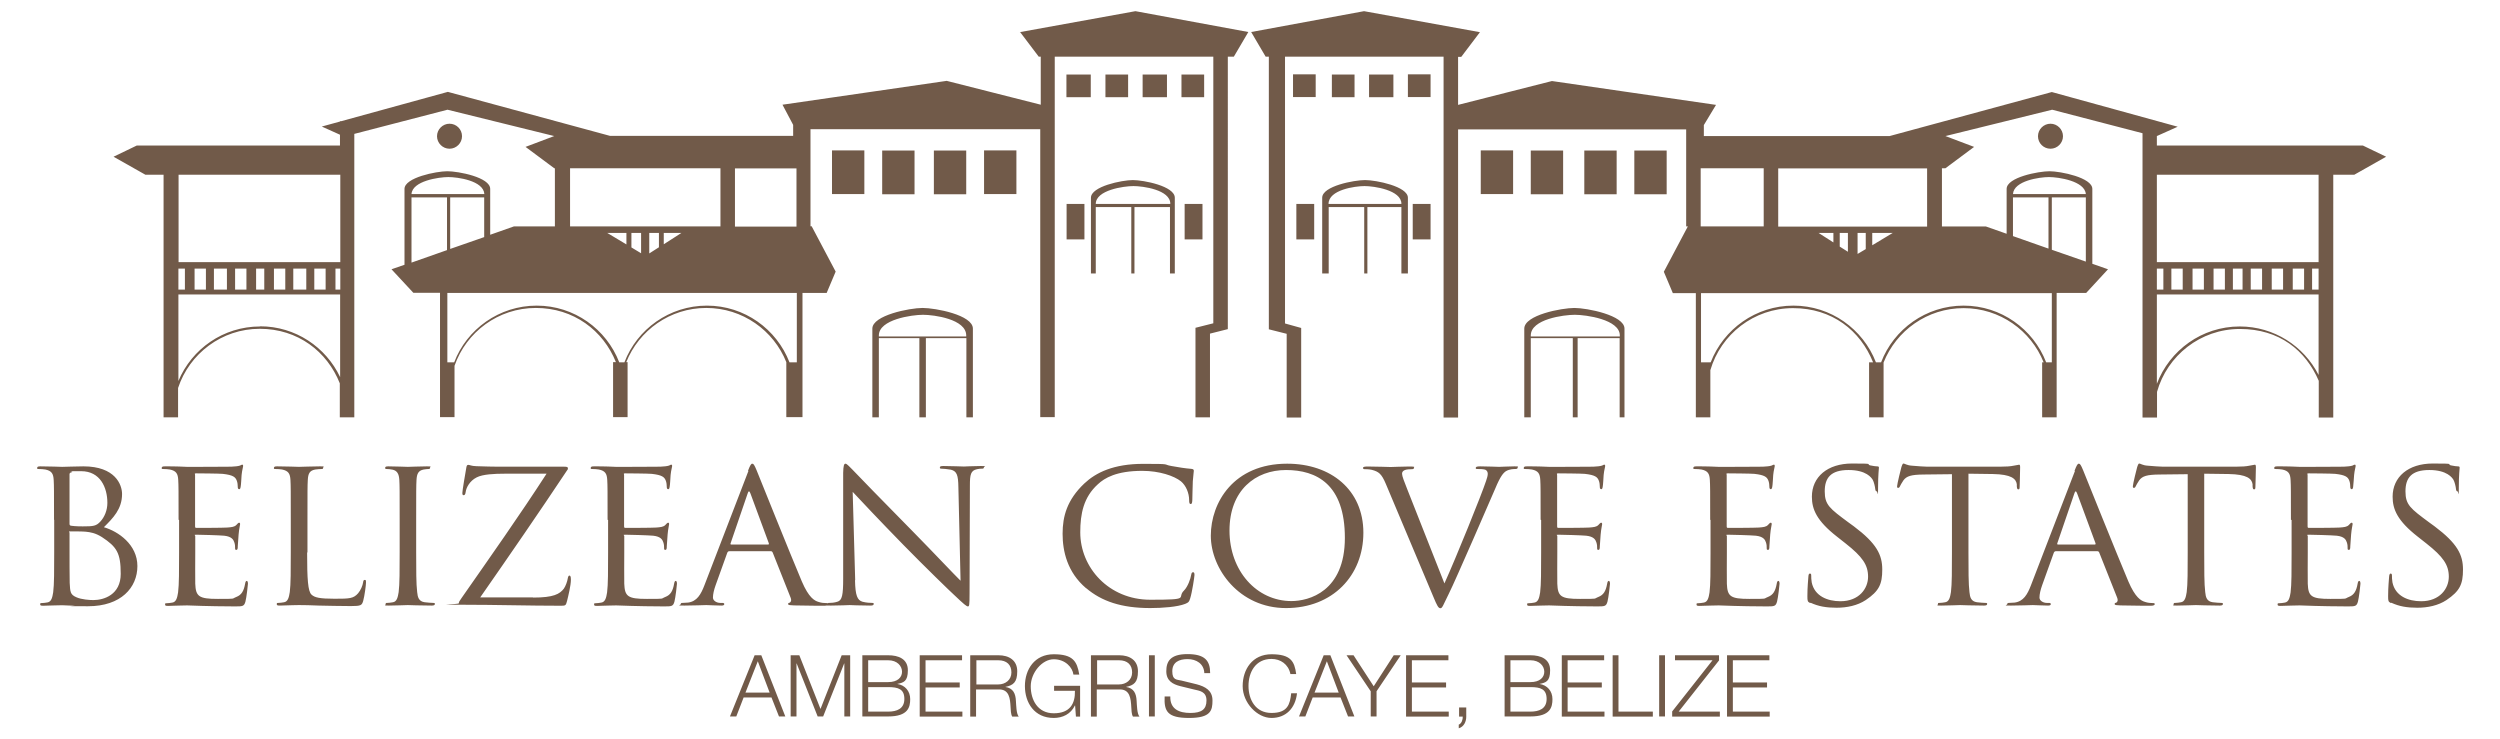 <svg xmlns="http://www.w3.org/2000/svg" viewBox="0 0 1499.4 443.4"><defs><style>      .cls-1 {        fill: #715a49;      }    </style></defs><g><g id="Layer_1"><path class="cls-1" d="M32.4,311.7c0-17.2,0-20.3-.2-23.8-.2-3.8-1.2-5.5-5-6.3-.9-.2-2.9-.3-4-.3s-.9-.2-.9-.7c0-.7.6-.9,1.9-.9,5.2,0,12.6.3,13.1.3,2.8,0,7.3-.3,12.7-.3,19.1,0,23.2,11,23.2,16.6,0,9.1-5.5,14.5-10.9,19.9,8.6,2.5,20.1,10.4,20.1,23.3s-9.8,24.1-29.6,24.1-5-.2-8.4-.3c-3.4-.2-6.6-.3-7.1-.3s-2.2,0-4.6.1c-2.3,0-5,.2-6.7.2s-1.9-.2-1.9-.9.2-.7.9-.7c1,0,2.4-.2,3.5-.4,2.3-.4,2.9-2.9,3.4-6.1.6-4.6.6-13.4.6-24v-19.4ZM41.7,314.1c0,.8.2,1,.8,1.2.7.1,2.8.4,7.1.4,6.5,0,8.1-.2,10.6-2.9,2.4-2.6,4.2-6.6,4.2-11.2,0-9.2-4.3-19-15.7-19s-3.7.1-5.6.6c-1,.2-1.4.6-1.4,1.2v29.6ZM41.7,325.8c0,8.5,0,22.2.1,23.8.3,5.4.3,7,4,8.6,3.1,1.4,8.1,1.7,10.2,1.7,6.3,0,16.4-3.2,16.4-15.7s-2.3-16.2-11.3-22.1c-4-2.5-6.9-2.9-9.6-3.2-1.5-.2-7.3-.2-9.1-.2s-.7.2-.7.8v6.3ZM107.1,311.7c0-17.2,0-20.3-.2-23.8-.2-3.8-1.2-5.5-5-6.3-.9-.2-2.9-.3-4-.3s-.9-.2-.9-.7c0-.7.6-.9,1.9-.9,2.7,0,5.8,0,8.4.1l4.8.2c.8,0,23.9,0,26.6-.1,2.2-.1,4.1-.3,5-.6.6-.1,1-.6,1.6-.6s.5.4.5,1-.6,2.1-.9,5.2c-.1,1.1-.3,6-.6,7.3-.1.6-.3,1.2-.8,1.2-.7,0-.9-.6-.9-1.4s-.1-2.7-.7-4c-.8-1.8-2-3.1-8.3-3.8-2-.2-14.6-.3-15.9-.3s-.7.3-.7,1.1v30.5c0,.8.1,1.1.7,1.1,1.5,0,15.8,0,18.5-.2,2.8-.2,4.4-.4,5.5-1.5.8-.9,1.3-1.4,1.7-1.4s.6.2.6.9-.6,2.5-.9,6.2c-.2,2.2-.5,6.3-.5,7.1s0,2.1-.8,2.1-.8-.4-.8-1c0-1.1,0-2.2-.5-3.6-.5-1.5-1.5-3.4-6-3.9-3.1-.3-14.6-.6-16.6-.6s-.8.3-.8.8v9.7c0,3.8-.1,16.6,0,18.9.3,7.6,2.1,9.1,13.5,9.1s8.1,0,11.2-1.2c3-1.2,4.4-3.4,5.2-7.9.2-1.2.5-1.7,1-1.7s.7.9.7,1.7-.9,8.4-1.5,10.7c-.8,2.9-1.7,2.9-6.3,2.9-8.7,0-15.1-.2-19.6-.3-4.5-.2-7.3-.3-9.1-.3s-2.2,0-4.6.1c-2.3,0-5,.2-6.7.2s-1.9-.2-1.9-.9.2-.7.9-.7c1,0,2.4-.2,3.5-.4,2.3-.4,2.9-2.9,3.4-6.1.6-4.6.6-13.4.6-24v-19.4ZM184.2,331.3c0,16.2.5,23.3,2.6,25.3,1.9,1.8,4.9,2.5,13.9,2.5s11.3-.1,14.1-3.3c1.5-1.8,2.7-4.5,3-6.6.1-.9.3-1.4,1-1.4s.7.4.7,1.7-.8,7.8-1.7,11c-.8,2.5-1.2,3-7.3,3s-14.4-.2-19.3-.3c-4.9-.2-8.5-.3-11.9-.3s-2.4.1-4.8.1c-2.3.1-4.9.2-6.6.2s-1.9-.2-1.9-.9.2-.7.9-.7c1,0,2.4-.2,3.5-.4,2.3-.4,2.9-2.9,3.4-6.1.6-4.6.6-13.4.6-24v-19.4c0-17.2,0-20.3-.2-23.8-.2-3.8-1.2-5.5-5-6.3-.9-.2-2.9-.3-4-.3s-.9-.2-.9-.7c0-.7.6-.9,1.9-.9,5.2,0,12.6.3,13.1.3s9.1-.3,12.6-.3,1.9.2,1.9.9-.5.7-.9.7c-.8,0-2.4.1-3.8.3-3.4.6-4.3,2.4-4.5,6.3-.2,3.5-.2,6.6-.2,23.8v19.7ZM249.6,331.1c0,10.6,0,19.3.6,24,.3,3.2,1,5.6,4.5,6.1,1.6.2,4.2.4,5.2.4s.9.3.9.7c0,.6-.6.9-1.9.9-6.4,0-13.7-.3-14.3-.3s-7.9.3-11.4.3-1.9-.2-1.9-.9.2-.7.9-.7c1,0,2.4-.2,3.5-.4,2.3-.4,2.9-2.9,3.4-6.1.6-4.6.6-13.4.6-24v-19.4c0-17.2,0-20.3-.2-23.8-.2-3.8-1.4-5.6-4-6.2-1.3-.3-2.8-.4-3.6-.4s-.9-.2-.9-.7c0-.7.6-.9,1.9-.9,3.8,0,11.2.3,11.7.3s7.9-.3,11.4-.3,1.9.2,1.9.9-.5.7-.9.7c-.8,0-1.5.1-2.9.3-3.1.6-4.1,2.4-4.3,6.3-.2,3.5-.2,6.6-.2,23.8v19.4ZM319.8,358.4c12.2,0,15.9-2.1,18.4-5.4,1-1.4,2.1-4.4,2.3-6,.2-1.1.5-1.8,1-1.8s.9.4.9,2.5c0,3.4-1.6,9.9-2.3,12.7-.7,2.6-.8,2.9-3.5,2.9-19.4,0-38.9-.6-59.3-.6s-2.1-.1-2.1-.9.2-1.1,1.6-3.1c17.3-24.8,34.9-49.7,51-74.6h-25.2c-5.9,0-13,.3-16.7,2.2-4.2,2.1-6.3,6.2-6.6,8.7-.2,1.7-.7,2-1.3,2s-.7-.6-.7-1.4c0-1.3,1.7-11.4,2.3-14.7.2-1.5.5-2.1,1.2-2.1,1,0,1.7.7,4.9.8,11,.4,16.6.3,20.2.3h32.4c1.7,0,2.3.2,2.3.9s0,.7-.5,1.3c-16.9,25.4-34.4,50.8-52.1,76.2h31.6ZM364.4,311.7c0-17.2,0-20.3-.2-23.8-.2-3.8-1.2-5.5-5-6.3-.9-.2-2.9-.3-4-.3s-.9-.2-.9-.7c0-.7.6-.9,1.9-.9,2.7,0,5.8,0,8.4.1l4.8.2c.8,0,23.9,0,26.6-.1,2.2-.1,4.1-.3,5-.6.6-.1,1-.6,1.6-.6s.5.4.5,1-.6,2.1-.9,5.2c-.1,1.1-.3,6-.6,7.3-.1.6-.3,1.2-.8,1.2-.7,0-.9-.6-.9-1.4s-.1-2.7-.7-4c-.8-1.8-2-3.1-8.3-3.8-2-.2-14.6-.3-15.9-.3s-.7.3-.7,1.1v30.5c0,.8.1,1.1.7,1.1,1.5,0,15.8,0,18.5-.2,2.8-.2,4.4-.4,5.5-1.5.8-.9,1.3-1.4,1.7-1.4s.6.2.6.9-.6,2.5-.9,6.2c-.2,2.2-.5,6.3-.5,7.1s0,2.1-.8,2.1-.8-.4-.8-1c0-1.1,0-2.2-.5-3.6-.5-1.5-1.5-3.4-6-3.9-3.1-.3-14.6-.6-16.6-.6s-.8.3-.8.8v9.7c0,3.8-.1,16.6,0,18.9.3,7.6,2.1,9.1,13.5,9.1s8.1,0,11.2-1.2c3-1.2,4.4-3.4,5.2-7.9.2-1.2.5-1.7,1-1.7s.7.9.7,1.7-.9,8.4-1.5,10.7c-.8,2.9-1.7,2.9-6.3,2.9-8.7,0-15.1-.2-19.6-.3-4.5-.2-7.3-.3-9.1-.3s-2.2,0-4.6.1c-2.3,0-5,.2-6.7.2s-1.9-.2-1.9-.9.2-.7.9-.7c1,0,2.4-.2,3.5-.4,2.3-.4,2.9-2.9,3.4-6.1.6-4.6.6-13.4.6-24v-19.4ZM448.6,282.4c1.4-3.6,1.9-4.3,2.6-4.3s1.2.6,2.6,4c1.7,4.2,20,49.8,27.1,66.6,4.2,9.8,7.6,11.6,10,12.3,1.7.6,3.5.7,4.6.7s1.2.1,1.2.7-1,.9-2.3.9-10.2,0-18.2-.2c-2.2-.1-3.5-.1-3.5-.8s.3-.7.8-.8c.7-.2,1.4-1.2.7-3l-10.8-27.2c-.2-.4-.5-.7-1-.7h-25c-.6,0-.9.3-1.2.9l-7,19.5c-1,2.8-1.6,5.4-1.6,7.4s2.4,3.2,4.4,3.2h1.2c.8,0,1.2.2,1.2.7,0,.7-.7.9-1.7.9-2.8,0-7.8-.3-9.1-.3s-7.7.3-13.1.3-2.2-.2-2.2-.9.5-.7,1-.7,2.4-.1,3.4-.2c5.3-.7,7.7-4.9,9.8-10.4l26.4-68.6ZM460.6,326.6c.6,0,.6-.3.5-.8l-11-29.8c-.6-1.7-1.2-1.7-1.7,0l-10.2,29.8c-.2.5,0,.8.3.8h22.2ZM512.8,348.1c.2,9.1,1.4,11.9,4.5,12.8,2.2.6,4.8.7,5.8.7s.9.2.9.7c0,.7-.7.9-2.1.9-6.6,0-11.3-.3-12.3-.3s-5.9.3-11.2.3-1.9-.1-1.9-.9.3-.7.9-.7c.9,0,3-.1,4.8-.7,2.9-.8,3.5-4,3.5-14v-63.3c.1-4.3.5-5.5,1.4-5.5s2.9,2.4,4.1,3.5c1.7,1.9,19.1,19.7,37,37.9,11.5,11.7,24.2,25.2,27.9,28.8l-1.3-56.1c-.1-7.2-.9-9.6-4.5-10.5-2.1-.4-4.8-.6-5.7-.6s-.9-.3-.9-.8c0-.7.9-.8,2.3-.8,5.2,0,10.8.3,12.1.3s5.1-.3,9.9-.3,2.1.1,2.1.8-.5.8-1.3.8-1.4,0-2.8.3c-3.8.8-4.3,3.2-4.3,9.8l-.2,64.7c0,7.3-.2,7.8-1,7.8s-2.3-1.2-8.5-7.1c-1.3-1.1-18-17.3-30.3-29.9-13.5-13.8-26.6-27.7-30.3-31.7l1.5,52.9ZM651.4,352.8c-11.3-9.6-14.1-22.2-14.1-32.7s2.7-20.3,13-30.1c7-6.6,17.6-11.8,35.4-11.8s11.2.3,16.9,1.3c4.4.8,8.1,1.4,11.9,1.7,1.3.1,1.5.6,1.5,1.2s-.3,2.2-.6,6.2c-.2,3.6-.2,9.7-.3,11.4-.1,1.7-.3,2.3-1,2.3s-.9-.8-.9-2.3c0-4.3-1.9-8.8-4.9-11.3-4.1-3.3-13-6.3-23.2-6.3-15.5,0-22.7,4.3-26.7,8.1-8.5,7.7-10.5,17.6-10.5,28.8,0,21.1,17.1,40.4,42,40.4s15.6-1,20.2-5.5c2.4-2.4,4-7.3,4.3-9.3.2-1.2.5-1.7,1.2-1.7s.8.8.8,1.7-1.4,10.4-2.6,14.1c-.7,2.1-.9,2.3-3,3.2-4.6,1.8-13.5,2.5-20.9,2.5-17.4,0-29.2-4.1-38.4-11.9ZM772,278.1c26.2,0,45.7,15.7,45.7,41.4s-18.4,45.2-46.4,45.2-45.1-23.5-45.1-43.4,13.7-43.2,45.8-43.2ZM774.5,360.5c10.5,0,32.1-5.7,32.1-37.9s-17-40.7-35.3-40.7-33.9,12.1-33.9,36.3,16.3,42.3,37.2,42.3ZM866.4,349.7c6.7-14.8,22.3-53.3,24.9-61.3.6-1.7,1-3.2,1-4.2s-.4-2-1.5-2.5c-1.4-.4-3.1-.4-4.4-.4s-1.3-.1-1.3-.7.7-.9,2.6-.9c4.7,0,10,.3,11.4.3s5.7-.3,9.1-.3,2,.2,2,.8-.5.8-1.4.8-3.4,0-5.6,1.3c-1.5,1-3.3,2.9-6.4,10.4-1.3,3.1-7.1,16.3-13,29.9-7.1,16.1-12.3,28.1-15,33.5-3.3,6.6-3.7,8.4-4.9,8.4s-2-1.5-4.2-6.8l-28.5-67.7c-2.6-6.2-4.3-7.4-8.4-8.5-1.7-.4-3.7-.4-4.4-.4s-.9-.3-.9-.8c0-.7,1.2-.8,3-.8,5.6,0,12.2.3,13.6.3s6.4-.3,10.8-.3,3.1.2,3.1.8-.3.8-1.2.8c-1.3,0-3.4.1-4.4.6-1.3.6-1.5,1.4-1.5,2.2,0,1.4,1.4,4.9,3.1,9.2l22.3,56.5ZM924,311.7c0-17.2,0-20.3-.2-23.8-.2-3.8-1.2-5.5-5-6.3-.9-.2-2.9-.3-4-.3s-.9-.2-.9-.7c0-.7.6-.9,1.9-.9,2.7,0,5.8,0,8.4.1l4.8.2c.8,0,23.9,0,26.6-.1,2.2-.1,4.1-.3,5-.6.6-.1,1-.6,1.6-.6s.5.4.5,1-.6,2.1-.9,5.2c-.1,1.1-.3,6-.6,7.3-.1.6-.3,1.2-.8,1.2-.7,0-.9-.6-.9-1.4s-.1-2.7-.7-4c-.8-1.8-2-3.1-8.3-3.8-2-.2-14.6-.3-15.9-.3s-.7.3-.7,1.1v30.5c0,.8.1,1.1.7,1.1,1.5,0,15.8,0,18.5-.2,2.8-.2,4.4-.4,5.5-1.5.8-.9,1.3-1.4,1.7-1.4s.6.2.6.9-.6,2.5-.9,6.2c-.2,2.2-.5,6.3-.5,7.1s0,2.1-.8,2.1-.8-.4-.8-1c0-1.1,0-2.2-.5-3.6-.5-1.5-1.5-3.4-6-3.9-3.1-.3-14.6-.6-16.6-.6s-.8.3-.8.8v9.7c0,3.8-.1,16.6,0,18.9.3,7.6,2.1,9.1,13.5,9.1s8.1,0,11.2-1.2c3-1.2,4.4-3.4,5.2-7.9.2-1.2.5-1.7,1-1.7s.7.9.7,1.7-.9,8.4-1.5,10.7c-.8,2.9-1.7,2.9-6.3,2.9-8.7,0-15.1-.2-19.6-.3-4.5-.2-7.3-.3-9.1-.3s-2.2,0-4.6.1c-2.3,0-5,.2-6.7.2s-1.9-.2-1.9-.9.2-.7.9-.7c1,0,2.4-.2,3.5-.4,2.3-.4,2.9-2.9,3.4-6.1.6-4.6.6-13.4.6-24v-19.4ZM1025.7,311.7c0-17.2,0-20.3-.2-23.8-.2-3.8-1.2-5.5-5-6.3-.9-.2-2.9-.3-4-.3s-.9-.2-.9-.7c0-.7.6-.9,1.9-.9,2.7,0,5.8,0,8.4.1l4.8.2c.8,0,23.9,0,26.6-.1,2.2-.1,4.1-.3,5-.6.6-.1,1-.6,1.6-.6s.5.4.5,1-.6,2.1-.9,5.2c-.1,1.1-.3,6-.6,7.3-.1.6-.4,1.2-.8,1.2-.7,0-.9-.6-.9-1.4s-.1-2.7-.7-4c-.8-1.8-2-3.1-8.3-3.8-2-.2-14.6-.3-15.9-.3s-.7.3-.7,1.1v30.5c0,.8.1,1.1.7,1.1,1.5,0,15.8,0,18.5-.2,2.8-.2,4.4-.4,5.5-1.5.8-.9,1.3-1.4,1.7-1.4s.6.2.6.9-.6,2.5-.9,6.2c-.2,2.2-.5,6.3-.5,7.1s0,2.1-.8,2.1-.8-.4-.8-1c0-1.1,0-2.2-.5-3.6-.5-1.5-1.5-3.4-6-3.9-3.1-.3-14.6-.6-16.6-.6s-.8.3-.8.8v9.7c0,3.8-.1,16.6,0,18.9.3,7.6,2.1,9.1,13.5,9.1s8.1,0,11.2-1.2c3-1.2,4.4-3.4,5.2-7.9.2-1.2.5-1.7,1-1.7s.7.9.7,1.7-.9,8.4-1.5,10.7c-.8,2.9-1.7,2.9-6.3,2.9-8.7,0-15.1-.2-19.6-.3-4.5-.2-7.3-.3-9.1-.3s-2.2,0-4.7.1c-2.3,0-5,.2-6.7.2s-1.9-.2-1.9-.9.2-.7.9-.7c1,0,2.4-.2,3.5-.4,2.3-.4,2.9-2.9,3.4-6.1.6-4.6.6-13.4.6-24v-19.4ZM1085.7,361.7c-1.6-.8-1.7-1.2-1.7-4.2,0-5.5.5-9.9.6-11.7.1-1.2.3-1.8.9-1.8s.8.3.8,1.2,0,2.5.3,4.1c1.7,8.2,9.4,11.3,17.2,11.3,11.2,0,16.6-7.6,16.6-14.7s-3.4-12-13.4-19.9l-5.2-4.1c-12.3-9.6-15.1-16.5-15.1-24,0-11.8,9.3-19.9,24.1-19.9s7.9.4,10.8,1.1c2.2.4,3.1.6,4.1.6s1.2.2,1.2.8-.5,4.2-.5,11.7-.2,2.5-.8,2.5-.8-.6-.9-1.4c-.1-1.3-.8-4.3-1.5-5.5-.7-1.2-3.8-5.9-14.5-5.9s-14.3,4.7-14.3,12.8,3,10.3,14.2,18.6l3.3,2.4c13.7,10.3,17,17.1,17,25.9s-1.9,12.9-9.9,18.3c-5,3.3-11.3,4.6-17.5,4.6s-10.8-.8-15.6-3ZM1180.6,331.1c0,10.6,0,19.3.6,24,.3,3.2,1,5.6,4.5,6.1,1.6.2,4.2.4,5.2.4s.9.3.9.7c0,.6-.6.9-1.9.9-6.4,0-13.7-.3-14.3-.3s-7.9.3-11.4.3-1.9-.2-1.9-.9.2-.7.9-.7c1,0,2.4-.2,3.5-.4,2.3-.4,2.9-2.9,3.4-6.1.6-4.6.6-13.4.6-24v-46.7l-17.2.2c-7.2.1-10,.9-11.9,3.5-1.3,1.9-1.6,2.7-2,3.4-.4.9-.7,1.1-1.2,1.1s-.6-.3-.6-1c0-1.1,2.3-10.6,2.6-11.5.2-.7.7-2.1,1.2-2.1.8,0,2,1.1,5.1,1.3,3.4.3,7.8.6,9.2.6h43.6c3.7,0,6.4-.2,8.2-.6,1.7-.2,2.8-.6,3.3-.6s.6.7.6,1.3c0,3.3-.3,10.9-.3,12.1s-.3,1.4-.8,1.4-.8-.3-.9-1.9v-1.2c-.5-3.3-3.3-5.9-14.4-6.1l-14.6-.2v46.7ZM1244.2,282.4c1.4-3.6,1.9-4.3,2.6-4.3s1.2.6,2.6,4c1.7,4.2,20,49.8,27.1,66.6,4.2,9.8,7.6,11.6,10,12.3,1.7.6,3.5.7,4.6.7s1.2.1,1.2.7-1,.9-2.3.9-10.2,0-18.2-.2c-2.2-.1-3.5-.1-3.5-.8s.3-.7.8-.8c.7-.2,1.4-1.2.7-3l-10.8-27.2c-.2-.4-.5-.7-1-.7h-25c-.6,0-.9.3-1.2.9l-7,19.5c-1,2.8-1.6,5.4-1.6,7.4s2.4,3.2,4.4,3.2h1.2c.8,0,1.2.2,1.2.7,0,.7-.7.9-1.7.9-2.8,0-7.8-.3-9.1-.3s-7.7.3-13.1.3-2.2-.2-2.2-.9.5-.7,1-.7,2.4-.1,3.4-.2c5.3-.7,7.7-4.9,9.8-10.4l26.4-68.6ZM1256.3,326.6c.6,0,.6-.3.5-.8l-11-29.8c-.6-1.7-1.2-1.7-1.7,0l-10.2,29.8c-.2.5,0,.8.4.8h22.2ZM1322,331.1c0,10.6,0,19.3.6,24,.3,3.2,1,5.6,4.5,6.1,1.6.2,4.2.4,5.2.4s.9.3.9.7c0,.6-.6.9-1.9.9-6.4,0-13.7-.3-14.3-.3s-7.9.3-11.4.3-1.9-.2-1.9-.9.2-.7.9-.7c1,0,2.4-.2,3.5-.4,2.3-.4,2.9-2.9,3.4-6.1.6-4.6.6-13.4.6-24v-46.7l-17.2.2c-7.2.1-10,.9-11.9,3.5-1.3,1.9-1.6,2.7-2,3.4-.4.9-.7,1.1-1.2,1.1s-.6-.3-.6-1c0-1.1,2.3-10.6,2.6-11.5.2-.7.7-2.1,1.2-2.1.8,0,2,1.1,5.1,1.3,3.4.3,7.8.6,9.2.6h43.6c3.7,0,6.4-.2,8.2-.6,1.7-.2,2.8-.6,3.3-.6s.6.7.6,1.3c0,3.3-.3,10.9-.3,12.1s-.3,1.4-.8,1.4-.8-.3-.9-1.9v-1.2c-.5-3.3-3.3-5.9-14.4-6.1l-14.6-.2v46.7ZM1374,311.7c0-17.2,0-20.3-.2-23.8-.2-3.8-1.2-5.5-5-6.3-.9-.2-2.9-.3-3.9-.3s-.9-.2-.9-.7c0-.7.6-.9,1.9-.9,2.7,0,5.8,0,8.4.1l4.8.2c.8,0,23.9,0,26.6-.1,2.2-.1,4.1-.3,5-.6.6-.1,1-.6,1.6-.6s.5.4.5,1-.6,2.1-.9,5.2c-.1,1.1-.4,6-.6,7.3-.1.6-.3,1.2-.8,1.2-.7,0-.9-.6-.9-1.4s-.1-2.7-.7-4c-.8-1.8-2-3.1-8.3-3.8-2-.2-14.6-.3-15.9-.3s-.7.3-.7,1.1v30.5c0,.8.1,1.1.7,1.1,1.5,0,15.8,0,18.5-.2,2.8-.2,4.4-.4,5.5-1.5.8-.9,1.3-1.4,1.7-1.4s.6.2.6.9-.6,2.5-.9,6.2c-.2,2.2-.5,6.3-.5,7.1s0,2.1-.8,2.1-.8-.4-.8-1c0-1.1,0-2.2-.5-3.6-.5-1.5-1.5-3.4-6-3.9-3.1-.3-14.6-.6-16.6-.6s-.8.3-.8.8v9.7c0,3.8-.1,16.6,0,18.9.3,7.6,2.1,9.1,13.5,9.1s8.1,0,11.2-1.2c3-1.2,4.4-3.4,5.2-7.9.2-1.2.5-1.7,1-1.7s.7.9.7,1.7-.9,8.4-1.5,10.7c-.8,2.9-1.7,2.9-6.3,2.9-8.7,0-15.1-.2-19.6-.3-4.5-.2-7.3-.3-9.1-.3s-2.2,0-4.6.1c-2.3,0-5,.2-6.7.2s-1.9-.2-1.9-.9.2-.7.9-.7c1,0,2.4-.2,3.5-.4,2.3-.4,2.9-2.9,3.4-6.1.6-4.6.6-13.4.6-24v-19.4ZM1434,361.7c-1.6-.8-1.7-1.2-1.7-4.2,0-5.5.5-9.9.6-11.7.1-1.2.4-1.8.9-1.8s.8.3.8,1.2,0,2.5.3,4.1c1.7,8.2,9.4,11.3,17.2,11.3,11.2,0,16.6-7.6,16.6-14.7s-3.4-12-13.4-19.9l-5.2-4.1c-12.3-9.6-15.1-16.5-15.1-24,0-11.8,9.3-19.9,24.1-19.9s7.9.4,10.8,1.1c2.2.4,3.1.6,4.1.6s1.2.2,1.2.8-.5,4.2-.5,11.7-.2,2.5-.8,2.5-.8-.6-.9-1.4c-.1-1.3-.8-4.3-1.5-5.5-.7-1.2-3.8-5.9-14.5-5.9s-14.3,4.7-14.3,12.8,3,10.3,14.2,18.6l3.3,2.4c13.7,10.3,17,17.1,17,25.9s-1.9,12.9-9.9,18.3c-5,3.3-11.3,4.6-17.5,4.6s-10.8-.8-15.6-3ZM452.7,393h3.9l14.4,36.7h-3.8l-4.5-11.4h-16.7l-4.4,11.4h-3.8l14.8-36.7ZM447.1,415.4h14.5l-7.1-18.8-7.4,18.8ZM474.3,393h5.1l12.7,32.2,12.7-32.2h5.1v36.7h-3.5v-31.8h-.1l-12.6,31.8h-3.3l-12.6-31.8h-.1v31.8h-3.5v-36.7ZM517.2,393h15.5c6.2,0,11.8,2.2,11.8,9s-2.6,7.4-6.4,8.2h0c4.7.7,7.8,4.3,7.8,9.1s-1.2,10.4-13.2,10.4h-15.5v-36.7ZM520.7,409.1h12c5.6,0,8.3-2.8,8.3-6.2s-2.8-6.9-8.3-6.9h-12v13.1ZM520.7,426.8h12c5.2,0,9.7-1.7,9.7-7.6s-3.6-7.1-9.7-7.1h-12v14.7ZM551.6,393h25.4v3h-21.9v13.3h20.5v3h-20.5v14.5h22.1v3h-25.6v-36.7ZM582.1,393h16.8c6.1,0,11.2,2.9,11.2,9.6s-2.4,8.4-7.2,9.4h0c4.8.7,6.2,4,6.4,8.4.2,2.5.2,7.6,1.7,9.4h-3.9c-.9-1.4-.9-4.2-1-5.7-.3-5.1-.7-10.9-7.4-10.6h-13.3v16.3h-3.5v-36.7ZM585.6,410.5h13.1c4.3,0,7.9-2.7,7.9-7.2s-2.7-7.3-7.9-7.3h-13.1v14.5ZM647.8,429.8h-2.5l-.5-6.7h-.1c-2.5,5.2-7.4,7.5-12.7,7.5-11.6,0-17.3-9.1-17.3-19.1s5.8-19.1,17.3-19.1,14,4.2,15.3,12.2h-3.5c-.5-4.2-4.8-9.2-11.8-9.2s-13.8,8.1-13.8,16.2,4.1,16.2,13.8,16.2,12.9-5.7,12.7-13.5h-12.5v-3h15.6v18.7ZM654.5,393h16.8c6.1,0,11.2,2.9,11.2,9.6s-2.4,8.4-7.2,9.4h0c4.8.7,6.2,4,6.4,8.4.2,2.5.2,7.6,1.7,9.4h-3.9c-.9-1.4-.9-4.2-1-5.7-.3-5.1-.7-10.9-7.4-10.6h-13.3v16.3h-3.5v-36.7ZM658,410.5h13.1c4.3,0,7.9-2.7,7.9-7.2s-2.7-7.3-7.9-7.3h-13.1v14.5ZM689.1,393h3.5v36.7h-3.5v-36.7ZM701.9,417.7c-.2,7.6,5.3,9.9,12,9.9s9.7-2.1,9.7-7.5-4.2-5.8-7.6-6.6l-8.2-2c-4.3-1.1-8.3-3.1-8.3-8.9s2.3-10.3,12.7-10.3,13.6,3.9,13.6,11.4h-3.5c-.2-5.6-4.8-8.4-10-8.4s-9.2,1.9-9.2,7.3,2.6,4.9,5.6,5.6l9,2.2c5.2,1.4,9.5,3.7,9.5,9.7s-1,10.5-14,10.5-15.1-3.9-14.7-12.9h3.5ZM773.9,404.1c-1.2-5.7-5.9-8.9-11.3-8.9-9.7,0-13.8,8.1-13.8,16.2s4.1,16.2,13.8,16.2,11.1-5.2,11.8-11.8h3.5c-1,9-6.7,14.8-15.3,14.8s-17.3-9.1-17.3-19.1,5.8-19.1,17.3-19.1,13.8,4.2,14.8,11.9h-3.5ZM794,393h3.9l14.4,36.7h-3.8l-4.5-11.4h-16.7l-4.4,11.4h-3.8l14.8-36.7ZM788.4,415.4h14.5l-7.1-18.8-7.4,18.8ZM822.1,414.6l-14.5-21.6h4.2l12.1,18.6,12-18.6h4.2l-14.5,21.6v15.1h-3.5v-15.1ZM843.3,393h25.4v3h-21.9v13.3h20.5v3h-20.5v14.5h22.1v3h-25.6v-36.7ZM879.4,424.3v5.5c0,3-1.4,6.1-4.5,7v-2.2c1.7-.6,2.5-3.1,2.4-4.8h-2.2v-5.5h4.3ZM902.4,393h15.5c6.2,0,11.8,2.2,11.8,9s-2.6,7.4-6.4,8.2h0c4.7.7,7.8,4.3,7.8,9.1s-1.2,10.4-13.2,10.4h-15.5v-36.7ZM905.9,409.1h12c5.6,0,8.3-2.8,8.3-6.2s-2.8-6.9-8.3-6.9h-12v13.1ZM905.9,426.8h12c5.2,0,9.7-1.7,9.7-7.6s-3.6-7.1-9.7-7.1h-12v14.7ZM936.7,393h25.4v3h-21.9v13.3h20.5v3h-20.5v14.5h22.1v3h-25.6v-36.7ZM967.2,393h3.5v33.8h20.6v3h-24.1v-36.7ZM995.1,393h3.5v36.7h-3.5v-36.7ZM1004.5,393h26.5v3.1l-24.2,30.7h24.7v3h-28.6v-3.1l24.2-30.7h-22.5v-3ZM1035.8,393h25.4v3h-21.9v13.3h20.5v3h-20.5v14.5h22.1v3h-25.6v-36.7ZM611.8,19.2l11.2,14.8h1.2v28.8l-56.4-14.3-98.5,14.3,6.4,12.1v6.6h-109.8l-97.3-26.4-64,17.6h-.7v.2l-10.9,3,10.9,4.9v6.5h-121.9l-13.9,6.7,19.1,10.8h10.9v145.5h8.7v-17.6c6.8-20.6,26.2-35.5,49-35.5s40.4,13.6,48,32.7v20.4h8.7V80.3l55.9-14.5,64,15.8-17.2,6.5,17.2,12.8h.4v34.9h-24.6l-14.2,5v-27.5c0-7-19.2-10.6-25.7-10.6-6.6,0-25.7,3.8-25.7,10.6v45.5l-7.8,2.7,13.1,14.1h16v74.6h8.7v-30.8c7-20.2,26.2-34.7,48.8-34.7s40.4,13.5,48,32.5h-1.7v33h8.7v-33h-.8c7.6-19,26.2-32.5,48-32.5s40.4,13.5,48,32.5h0v33h9.7v-74.5h14.5s5.4-12.8,5.4-12.8l-14.4-27.2h-.7v-58.2h137.8v172.7h8.7V34h95.1v159.9l-10.7,2.7v53.7h8.7v-50.2l10.7-2.7V34h3.6l8.7-14.8-67.7-12.5-69.5,12.6ZM204.1,173.7h-2.9v-12.6h2.9v12.6ZM195.3,173.7h-6.8v-12.6h6.8v12.6ZM183.7,173.7h-7.8v-12.6h7.8v12.6ZM171.1,173.7h-6.8v-12.6h6.8v12.6ZM158.5,173.7h-4.9v-12.6h4.9v12.6ZM147.8,173.7h-6.8v-12.6h6.8v12.6ZM136.1,173.7h-7.8v-12.6h7.8v12.6ZM123.5,173.7h-6.8v-12.6h6.8v12.6ZM110.9,173.7h-3.9v-12.6h3.9v12.6ZM156,195.8c-22.1,0-41,13.5-49,32.7v-51.9h97v49.6c-8.5-18-26.8-30.5-48-30.5ZM204.1,157.2h-97v-52.4h97v52.4ZM432.1,100.9v34.9h-90.2v-34.9h90.2ZM364.2,139.7h11.5v6.9l-11.5-6.9ZM378.7,139.7h5.8v12.2l-5.8-3.5v-8.7ZM389.4,139.7h5.8v8.6l-5.8,3.7v-12.3ZM398.1,139.7h10.6l-10.6,6.8v-6.8ZM270,149.3v-30.9h20.4v23.8l-20.4,7.1ZM246.8,116.4h0c.5-7.9,16.4-10.2,22.1-10.2,5.5,0,21.1,2.1,21.6,10.2h0v.4c0-.1,0-.3,0-.4h-43.6c0,.1,0,.3,0,.4v-.4ZM246.8,157.5v-39.1h21.3v31.6l-21.3,7.5ZM477.7,217.3h-4.2c-7.7-19.9-27-34-49.5-34s-41.9,14.1-49.5,34h-3.1c-7.7-19.9-27-34-49.5-34s-41.9,14.1-49.5,34h-4.1v-41.6h209.6v41.6ZM477.7,135.9h-36.9v-34.9h36.9v34.9ZM277.1,81.7c0-4.2-3.4-7.5-7.5-7.5s-7.5,3.4-7.5,7.5,3.4,7.5,7.5,7.5,7.5-3.4,7.5-7.5ZM721.2,122.3h-10.7v21.3h10.7v-21.3ZM499,116.4h19.4v-26.2h-19.4v26.2ZM722.2,44.7h-13.6v13.6h13.6v-13.6ZM654.2,44.7h-14.6v13.6h14.6v-13.6ZM663,44.7v13.6h13.6v-13.6h-13.6ZM685.3,44.7v13.6h14.6v-13.6h-14.6ZM639.7,143.6h10.7v-21.3h-10.7v21.3ZM529.1,90.3v26.2h19.4v-26.2h-19.4ZM560.1,90.3v26.2h19.4v-26.2h-19.4ZM590.2,116.4h19.4v-26.2h-19.4v26.2ZM679.5,108c-6.6,0-25.2,3.8-25.2,10.6v45.4h2.9v-39.8h21.3v39.8h1.9v-39.8h21.3v39.8h2.9v-45.4c0-7-18.8-10.6-25.2-10.6ZM701.8,122.3h-44.6c0-8.3,16.8-10.7,22.6-10.7,5.6,0,22.1,2.2,22.1,10.6h0ZM553.3,184.7c-7.7,0-30.1,4.4-30.1,12.4v53.2h3.9v-47.5h24.3v47.5h3.9v-47.5h24.3v47.5h3.9v-53.2c0-8.2-22.5-12.4-30.1-12.4ZM579.5,201.8h-52.4v-.6c0-9.6,19.8-12.4,26.5-12.4,6.6,0,25.9,2.6,25.9,12.4v.6ZM1417.2,87.3h-123.6v-5.7l12.5-5.6-75.5-20.8-97.3,26.4h-111.4v-6.6l7.3-12.1-98.4-14.3-56.3,14.3v-28.8h1.9l11.2-14.8-69.5-12.6-67.7,12.5,8.7,14.8h1.9v163.5l10.7,2.7v50.2h8.7v-53.7l-9.7-2.7V34h95.1v216.4h8.7V77.6h136.8v58.2h1l-14.4,27.2,5.4,12.8h13.8s0,41.5,0,41.5v33h8.7v-28.3c6.3-21.5,26.1-37.2,49.6-37.2s40.4,13.5,48,32.5h-2.4v33h8.7v-32.9c7.6-19.1,26.2-32.6,48-32.6s40.4,13.5,48,32.5h-.9v33h8.7v-74.6h17.7s13.1-14.2,13.1-14.2l-9.4-3.3v-44.9c0-6.8-19.1-10.6-25.7-10.6-6.5,0-25.7,3.6-25.7,10.6v26.9l-12.5-4.4h-26.3v-34.9h2.1l17.2-12.8-17.2-6.5,64-15.8,54.2,14.1v170.5h8.7v-15.4c6.1-21.7,26-37.7,49.7-37.7s39.4,12.8,47.3,31.1v22h8.7V104.8h12.6l19.1-10.8-13.9-6.7ZM1020,100.9h37.8v34.9h-37.8v-34.9ZM1119,149.4l-4.9,2.9v-12.6h4.9v9.7ZM1122.9,139.7h12.3l-12.3,7.4v-7.4ZM1108.3,151l-4.9-3.1v-8.2h4.9v11.3ZM1099.6,145.4l-8.9-5.7h8.9v5.7ZM1230.6,149.8v-31.4h20.4v38.5l-20.4-7.1ZM1207.3,116.4h0c.5-8,16-10.2,21.6-10.2,5.6,0,21.5,2.3,22.1,10.2h0v.4c0-.1,0-.3,0-.4h-43.6c0,.1,0,.3,0,.4v-.4ZM1207.3,118.4h21.3v30.7l-21.3-7.5v-23.2ZM1230.6,175.7v41.6h-3.4c-7.7-19.9-27-34-49.5-34s-41.9,14.1-49.5,34h-3.1c-7.7-19.9-27-34-49.5-34s-41.9,14.1-49.6,34h0s-5.8,0-5.8,0v-41.5h210.5ZM1155.8,135.9h-89.3v-34.9h89.3v34.9ZM1390.6,173.7h-3.9v-12.6h3.9v12.6ZM1381.9,173.7h-6.8v-12.6h6.8v12.6ZM1369.3,173.7h-6.8v-12.6h6.8v12.6ZM1356.7,173.7h-6.8v-12.6h6.8v12.6ZM1345,173.7h-5.8v-12.6h5.8v12.6ZM1334.4,173.7h-6.8v-12.6h6.8v12.6ZM1321.8,173.7h-6.8v-12.6h6.8v12.6ZM1309.1,173.7h-6.8v-12.6h6.8v12.6ZM1297.5,173.7h-3.9v-12.6h3.9v12.6ZM1343.3,195.8c-22.7,0-42.1,14.3-49.7,34.4v-53.6h97v48.3c-8.8-17.3-26.7-29.1-47.3-29.1ZM1390.6,157.2h-97v-52.4h97v52.4ZM1222.3,81.7c0,4.2,3.4,7.5,7.5,7.5s7.5-3.4,7.5-7.5-3.4-7.5-7.5-7.5-7.5,3.4-7.5,7.5ZM777.5,143.6h10.7v-21.3h-10.7v21.3ZM999.6,90.3h-19.4v26.2h19.4v-26.2ZM775.5,58.2h13.6v-13.6h-13.6v13.6ZM844.4,58.2h13.6v-13.6h-13.6v13.6ZM821.1,44.7v13.6h14.6v-13.6h-14.6ZM798.8,44.7v13.6h13.6v-13.6h-13.6ZM847.3,143.6h10.7v-21.3h-10.7v21.3ZM950.2,90.3v26.2h19.4v-26.2h-19.4ZM918.1,90.3v26.2h19.4v-26.2h-19.4ZM888.1,116.4h19.4v-26.2h-19.4v26.2ZM818.7,108c-6.5,0-25.7,3.6-25.7,10.6v45.4h3.9v-39.8h21.3v39.8h1.9v-39.8h20.4v39.8h3.9v-45.4c0-6.8-19.1-10.6-25.7-10.6ZM840.5,122.3h-43.7c0-8.5,16-10.7,21.6-10.7,5.7,0,22.1,2.4,22.1,10.6h0ZM944.3,184.7c-7.6,0-30.1,4.2-30.1,12.4v53.2h3.9v-47.5h25.2v47.5h2.9v-47.5h25.2v47.5h2.9v-53.2c0-8-22.4-12.4-30.1-12.4ZM971.5,201.8h-53.4v-.6c0-9.8,19.8-12.4,26.4-12.4,6.7,0,27,2.8,27,12.4v.6Z"></path></g></g></svg>